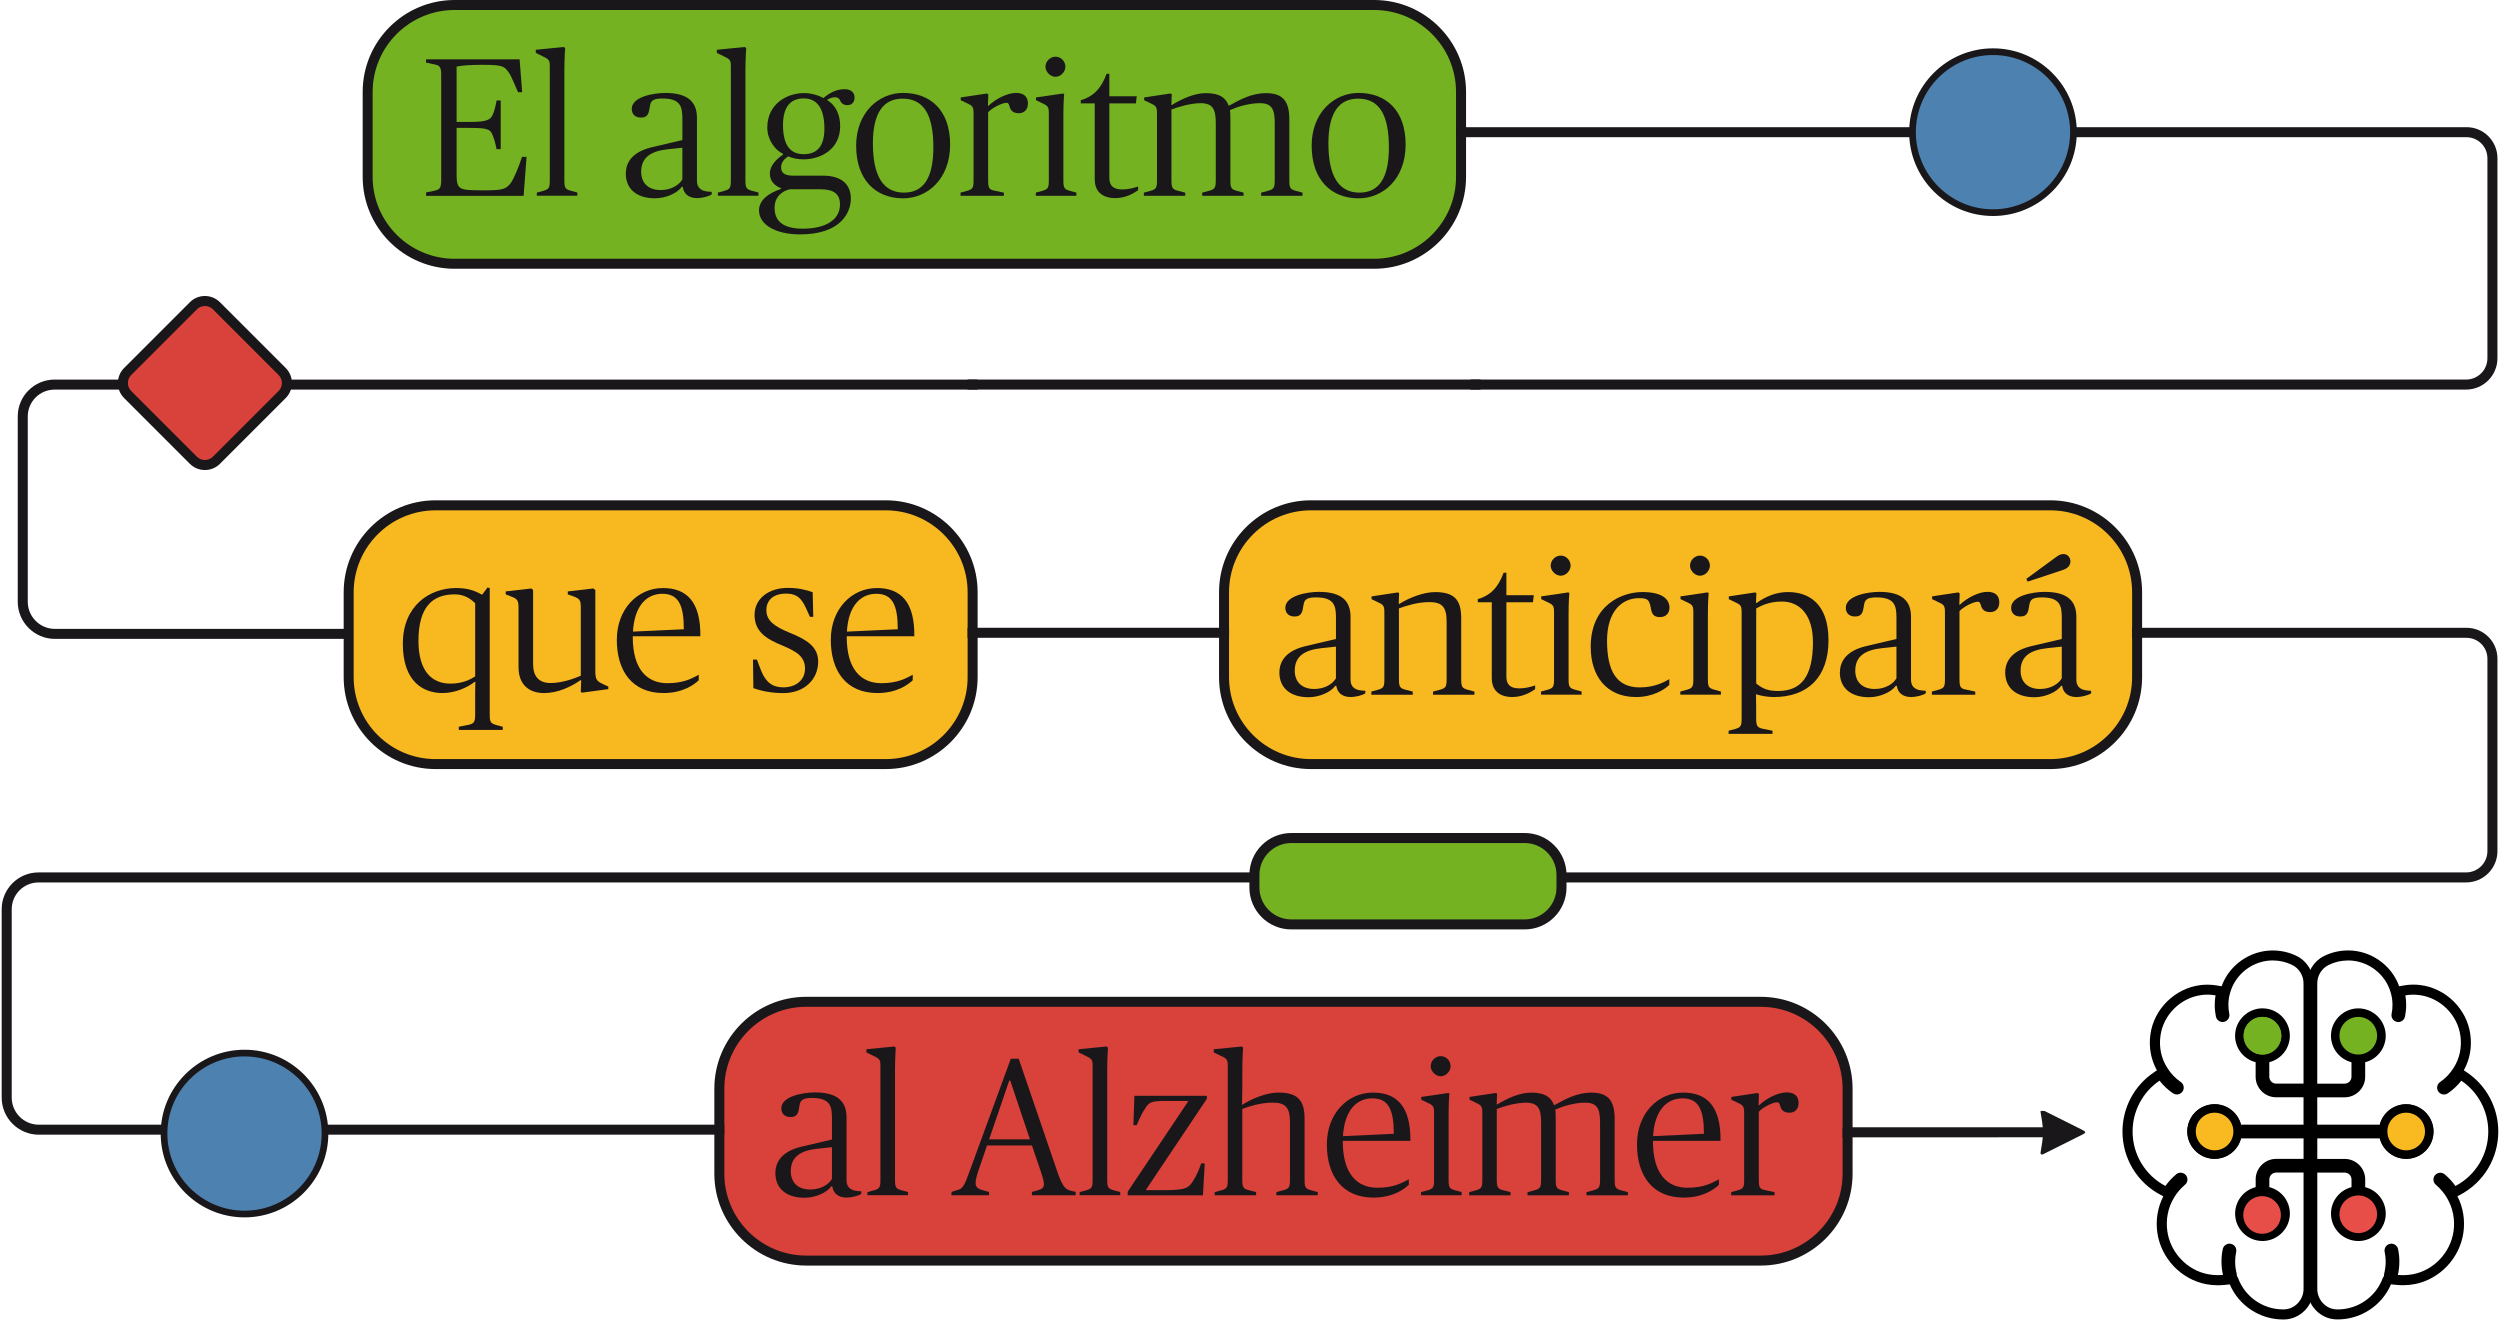<svg width="830" height="439" viewBox="0 0 830 439" fill="none" xmlns="http://www.w3.org/2000/svg">
<path d="M442.12 253.67H673.78C703.12 253.67 709.52 237.67 709.52 217.93V203.5C709.52 183.76 699.91 167.76 673.78 167.76H442.12C422.38 167.76 406.38 176.86 406.38 203.5V217.93C406.38 245.33 422.38 253.67 442.12 253.67Z" fill="#F8B920"/>
<path d="M680.67 255.33H435.23C418.4 255.33 404.72 241.64 404.72 224.82V196.61C404.72 179.79 418.41 166.1 435.23 166.1H680.67C697.5 166.1 711.18 179.79 711.18 196.61V224.82C711.18 241.65 697.49 255.33 680.67 255.33ZM435.23 169.43C420.24 169.43 408.04 181.63 408.04 196.62V224.83C408.04 239.82 420.24 252.02 435.23 252.02H680.67C695.66 252.02 707.86 239.82 707.86 224.83V196.62C707.86 181.63 695.66 169.43 680.67 169.43H435.23Z" fill="#1A171B"/>
<path d="M274.56 418.5H577.66C608.05 418.5 613.4 402.5 613.4 382.76V368.33C613.4 348.59 604.91 332.59 577.66 332.59H274.56C245.59 332.59 238.82 348.59 238.82 368.33V382.76C238.82 409.58 254.82 418.5 274.56 418.5Z" fill="#D8423A"/>
<path d="M584.55 420.17H267.67C250.84 420.17 237.16 406.48 237.16 389.66V361.45C237.16 344.62 250.85 330.94 267.67 330.94H584.55C601.38 330.94 615.06 344.63 615.06 361.45V389.66C615.06 406.49 601.37 420.17 584.55 420.17ZM267.67 334.26C252.68 334.26 240.48 346.46 240.48 361.45V389.66C240.48 404.65 252.68 416.85 267.67 416.85H584.55C599.54 416.85 611.74 404.65 611.74 389.66V361.45C611.74 346.46 599.54 334.26 584.55 334.26H267.67Z" fill="#1A171B"/>
<path d="M257.43 389.43C257.43 383.74 262.47 381.52 266.2 380.67L276.21 378.32V371.32C276.21 367.33 275.69 364.52 269.6 364.52C266.46 364.52 265.68 365.24 265.41 367.2C265.08 368.9 265.08 370.86 262.47 370.86C260.12 370.86 259.4 369.29 259.4 367.98C259.4 363.93 266.66 362.68 270.52 362.68C278.11 362.68 281.05 365.69 281.05 370.99V391.79C281.05 393.36 281.64 394.21 282.42 394.73C283.27 395.32 284.45 395.45 285.95 395.51V396.36C285.03 397.01 282.74 397.6 281.11 397.6C278.03 397.6 276.6 395.9 276.33 393.87H276C274.43 396.03 270.64 397.66 267.1 397.66C261.15 397.66 257.42 394.65 257.42 389.42L257.43 389.43ZM276.21 391.39V380.86L271.37 381.38C265.88 381.97 262.54 384 262.54 388.84C262.54 392.5 264.83 394.92 269.01 394.92C272.54 394.92 275.16 393.22 276.21 391.39Z" fill="#1A171B"/>
<path d="M287.98 395.78L290.14 395.19C292.04 394.67 292.3 394.14 292.3 391.72V353.85C292.3 351.63 291.91 351.5 289.81 350.45L287.65 349.4V348.35L296.94 347.43L297.4 347.82C297.4 347.82 297.14 351.22 297.14 355.6V391.7C297.14 394.25 297.47 394.64 299.3 395.17L301.46 395.76V396.81H287.99V395.76L287.98 395.78Z" fill="#1A171B"/>
<path d="M315.91 395.71L317.94 395.06C319.51 394.6 320.03 394.14 321.99 388.65L335.59 351.5H338.21L351.23 389.57C352.87 394.08 353.72 394.87 355.55 395.33L357.12 395.72V396.83H342.6V395.72L344.04 395.33C346.98 394.55 347.18 393.82 345.61 389.12L342.6 380.29H327.69L324.68 389.12C323.18 393.76 323.9 394.48 326.45 395.2L328.35 395.72V396.83H315.86L315.93 395.72L315.91 395.71ZM328.4 378.25H341.94L335.4 358.76H335.07L328.4 378.25Z" fill="#1A171B"/>
<path d="M358.43 395.78L360.59 395.19C362.49 394.67 362.75 394.14 362.75 391.72V353.85C362.75 351.63 362.36 351.5 360.26 350.45L358.1 349.4V348.35L367.39 347.43L367.85 347.82C367.85 347.82 367.59 351.22 367.59 355.6V391.7C367.59 394.25 367.92 394.64 369.75 395.17L371.91 395.76V396.81H358.44V395.76L358.43 395.78Z" fill="#1A171B"/>
<path d="M374.39 395.65L394.4 365.76V365.5H387.47C381.97 365.5 381.45 365.89 379.95 368.38C379.23 369.49 378.51 370.86 377.4 373.55H376.29L376.62 363.8H400.69V364.78L380.54 394.87V395.13H386.43C393.76 395.13 394.67 394.48 396.31 391.73C397.42 389.9 398.14 388.2 398.79 386.24H399.97L399.38 396.84H374.4V395.66L374.39 395.65Z" fill="#1A171B"/>
<path d="M403.3 395.78L405.46 395.19C407.36 394.67 407.62 394.14 407.62 391.72V353.98C407.62 351.63 407.23 351.43 405.13 350.45L402.97 349.4V348.35L412.32 347.43L412.71 347.82C412.71 347.82 412.45 351.22 412.45 355.6V361.23C412.45 363.91 412.32 366.72 412.32 366.72H412.52C415.73 364.69 420.56 362.73 424.42 362.73C431.09 362.73 433.12 365.54 433.12 371.43V391.71C433.12 394.13 433.38 394.65 435.28 395.18L437.5 395.77V396.82H423.76V395.77L425.98 395.18C427.88 394.66 428.27 394.26 428.27 391.71V372.55C428.27 367.71 426.76 366.07 422.58 366.07C418.4 366.07 414.6 367.38 412.44 368.16V391.71C412.44 394.26 412.83 394.72 414.73 395.18L417.02 395.77V396.82H403.28V395.77L403.3 395.78Z" fill="#1A171B"/>
<path d="M440.52 379.88C440.52 369.74 447.39 362.74 455.82 362.74C463.67 362.74 468.38 367.25 468.25 378.76H445.81V378.96C445.81 389.62 450.45 394.33 457.32 394.33C462.75 394.33 465.5 392.7 467.72 391.52V393.35C466.21 394.79 462.49 397.6 456.01 397.6C445.54 397.6 440.51 390.21 440.51 379.88H440.52ZM445.88 377.2L462.75 376.42C462.75 368.31 460.92 364.65 455.62 364.65C450.32 364.65 446.33 368.77 445.87 377.21L445.88 377.2Z" fill="#1A171B"/>
<path d="M471.79 395.78L473.95 395.19C475.85 394.67 476.11 394.14 476.11 391.72V369.48C476.11 367.12 475.72 366.93 473.62 365.95L471.85 365.1V364.18L480.81 362.87L481.2 363.07C481.2 363.07 480.94 365.62 480.94 370V391.71C480.94 394.26 481.27 394.65 483.1 395.18L485.26 395.77V396.82H471.79V395.77V395.78ZM474.99 353.98C474.99 352.21 476.49 350.64 478.33 350.64C480.17 350.64 481.6 352.21 481.6 353.98C481.6 355.61 480.09 357.32 478.33 357.32C476.57 357.32 474.99 355.62 474.99 353.98Z" fill="#1A171B"/>
<path d="M487.81 395.78L489.97 395.19C491.87 394.67 492.13 394.14 492.13 391.72V369.48C492.13 367.12 491.74 366.93 489.64 365.95L487.87 365.1V364.18L496.57 362.87L497.03 363.07L496.9 366.67H497.1C500.24 364.71 504.56 362.75 508.28 362.75C513.12 362.75 514.89 364.32 515.93 366.87H516.13C519.66 364.91 523.59 362.75 528.29 362.75C534.11 362.75 536.07 365.63 536.07 371.52V391.73C536.07 394.15 536.33 394.67 538.23 395.2L540.45 395.79V396.84H526.71V395.79L528.93 395.2C530.76 394.68 531.22 394.35 531.22 391.73V372.63C531.22 368.05 530.24 366.09 526.25 366.09C522.52 366.09 518.53 367.4 516.37 368.38C516.44 369.1 516.5 369.75 516.5 371.39V391.73C516.5 394.15 516.76 394.67 518.66 395.2L520.88 395.79V396.84H507.14V395.79L509.36 395.2C511.19 394.68 511.65 394.35 511.65 391.73V372.63C511.65 368.05 510.6 366.09 506.61 366.09C503.27 366.09 499.15 367.33 496.93 368.18V391.73C496.93 394.28 497.32 394.74 499.22 395.2L501.51 395.79V396.84H487.77V395.79L487.81 395.78Z" fill="#1A171B"/>
<path d="M543.48 379.88C543.48 369.74 550.35 362.74 558.79 362.74C566.64 362.74 571.35 367.25 571.22 378.76H548.78V378.96C548.78 389.62 553.42 394.33 560.29 394.33C565.72 394.33 568.47 392.7 570.69 391.52V393.35C569.18 394.79 565.46 397.6 558.98 397.6C548.51 397.6 543.48 390.21 543.48 379.88ZM548.84 377.2L565.71 376.42C565.71 368.31 563.88 364.65 558.58 364.65C553.28 364.65 549.29 368.77 548.83 377.21L548.84 377.2Z" fill="#1A171B"/>
<path d="M574.74 395.78L576.9 395.19C578.8 394.67 579.06 394.14 579.06 391.72V369.48C579.06 367.12 578.67 366.93 576.58 365.95L574.81 365.1V364.18L583.51 362.87L583.97 363.2L583.84 366.93H584.04C586.46 364.64 590.25 362.68 593.2 362.68C595.75 362.68 597.13 363.92 597.13 366.15C597.13 368.38 595.76 369.42 594.12 369.42C592.03 369.42 591.31 368.31 591.05 367.2C590.72 366.22 590.59 365.96 590 365.96C588.63 365.96 585.22 367.6 583.92 369.1V391.73C583.92 393.82 584.12 394.74 585.75 395.07L589.15 395.79V396.84H574.76V395.79L574.74 395.78Z" fill="#1A171B"/>
<path d="M151.5 253.67H287.17C316.58 253.67 322.91 237.67 322.91 217.93V203.5C322.91 177.61 306.91 167.76 287.17 167.76H151.5C131.76 167.76 115.76 178.14 115.76 203.5V217.93C115.76 245.94 131.76 253.67 151.5 253.67Z" fill="#F8B920"/>
<path d="M294.06 255.33H144.61C127.78 255.33 114.1 241.64 114.1 224.82V196.61C114.1 179.79 127.79 166.1 144.61 166.1H294.06C310.89 166.1 324.57 179.79 324.57 196.61V224.82C324.57 241.65 310.88 255.33 294.06 255.33ZM144.61 169.43C129.62 169.43 117.42 181.63 117.42 196.62V224.83C117.42 239.82 129.62 252.02 144.61 252.02H294.06C309.05 252.02 321.25 239.82 321.25 224.83V196.62C321.25 181.63 309.05 169.43 294.06 169.43H144.61Z" fill="#1A171B"/>
<path d="M157.8 87.57H449.32C469.06 87.57 485.06 81.42 485.06 51.83V37.4C485.06 17.66 475.85 1.66 449.32 1.66H157.8C138.06 1.66 122.06 9.99 122.06 37.4V51.83C122.06 79.99 138.06 87.57 157.8 87.57Z" fill="#74B221"/>
<path d="M456.22 89.23H150.92C134.09 89.23 120.41 75.54 120.41 58.72V30.51C120.41 13.69 134.1 0 150.92 0H456.22C473.05 0 486.73 13.69 486.73 30.51V58.72C486.73 75.54 473.04 89.23 456.22 89.23ZM150.91 3.32C135.92 3.32 123.72 15.52 123.72 30.51V58.72C123.72 73.71 135.92 85.91 150.91 85.91H456.21C471.2 85.91 483.4 73.71 483.4 58.72V30.51C483.4 15.52 471.2 3.32 456.21 3.32H150.91Z" fill="#1A171B"/>
<path d="M141.44 63.89L143.99 63.37C145.89 62.98 146.48 62.65 146.48 59.71V24.98C146.48 22.04 145.96 21.71 143.99 21.32L141.44 20.8V19.69H172.51L173.36 30.61H171.99C170.68 27.6 169.77 25.44 169.18 24.46C167.41 21.84 166.89 21.52 159.76 21.52C156.55 21.52 153.22 21.72 151.59 22.11V40.49H155.19C160.29 40.49 162.58 40.23 163.5 38.27C164.15 36.9 164.48 35.46 164.87 33.36H166.24V49.52H164.87C164.41 47.3 164.15 46.38 163.5 44.75C162.72 42.66 161.21 42.46 155.19 42.46H151.59V56.85C151.59 63.06 151.79 63.19 160.75 63.19C166.96 63.19 168.01 62.86 169.71 60.57C170.56 59.33 172.26 55.4 173.31 52.07H174.82L173.84 65.02H141.46V63.91L141.44 63.89Z" fill="#1A171B"/>
<path d="M178.21 63.95L180.37 63.36C182.27 62.84 182.53 62.31 182.53 59.89V22.02C182.53 19.8 182.14 19.67 180.04 18.62L177.88 17.57V16.52L187.17 15.6L187.63 15.99C187.63 15.99 187.37 19.39 187.37 23.77V59.87C187.37 62.42 187.7 62.81 189.53 63.34L191.69 63.93V64.98H178.22V63.93L178.21 63.95Z" fill="#1A171B"/>
<path d="M207.77 57.61C207.77 51.92 212.81 49.7 216.54 48.85L226.55 46.5V39.5C226.55 35.51 226.03 32.7 219.94 32.7C216.8 32.7 216.02 33.42 215.75 35.38C215.42 37.08 215.42 39.04 212.81 39.04C210.46 39.04 209.74 37.47 209.74 36.16C209.74 32.11 217 30.86 220.86 30.86C228.45 30.86 231.39 33.87 231.39 39.17V59.97C231.39 61.54 231.98 62.39 232.76 62.91C233.61 63.5 234.79 63.63 236.29 63.69V64.54C235.37 65.19 233.09 65.78 231.45 65.78C228.38 65.78 226.94 64.08 226.67 62.05H226.34C224.77 64.21 220.98 65.84 217.44 65.84C211.49 65.84 207.76 62.83 207.76 57.6L207.77 57.61ZM226.54 59.57V49.04L221.7 49.56C216.21 50.15 212.87 52.18 212.87 57.02C212.87 60.68 215.16 63.1 219.34 63.1C222.87 63.1 225.49 61.4 226.53 59.57H226.54Z" fill="#1A171B"/>
<path d="M238.32 63.95L240.48 63.36C242.38 62.84 242.64 62.31 242.64 59.89V22.02C242.64 19.8 242.25 19.67 240.15 18.62L237.99 17.57V16.52L247.28 15.6L247.74 15.99C247.74 15.99 247.48 19.39 247.48 23.77V59.87C247.48 62.42 247.81 62.81 249.64 63.34L251.8 63.93V64.98H238.33V63.93L238.32 63.95Z" fill="#1A171B"/>
<path d="M251.99 69.9C251.99 66.43 255 64.21 259.32 62.71V62.51C257.36 61.73 255.59 60.29 255.59 57.6C255.59 54.91 257.88 52.76 259.97 51.32V51.06C257.35 49.88 254.74 46.42 254.74 42.36C254.74 34.51 261.28 30.91 266.84 30.91C269.2 30.91 271.42 31.5 273.38 32.55C275.15 31.05 277.43 29.61 280.44 29.61C282.53 29.61 283.71 30.72 283.71 32.36C283.71 34 282.79 34.91 281.29 34.91C280.11 34.91 279.33 34.32 278.94 33.41C278.29 31.77 276.26 32.17 274.69 33.08V33.28C277.44 34.92 278.94 38.06 278.94 41.85C278.94 49.63 272.4 52.9 266.84 52.9C264.81 52.9 263.24 52.57 261.67 51.92C260.62 52.57 259.32 53.82 259.32 55.52C259.32 57.48 260.56 58.33 263.51 58.33H273.39C279.34 58.33 282.48 61.21 282.48 65.92C282.48 70.63 279.08 77.82 265.6 77.82C257.36 77.82 252 74.48 252 69.91L251.99 69.9ZM278.87 67.81C278.87 64.54 276.97 62.84 272.4 62.84H262.26C259.97 63.3 257.16 65.13 257.16 68.99C257.16 73.76 260.43 75.92 266.58 75.92C272.73 75.92 278.88 73.83 278.88 67.81H278.87ZM273.7 42.69C273.7 35.89 271.22 32.68 266.83 32.68C262.44 32.68 259.96 35.49 259.96 41.51C259.96 48.31 262.44 51.19 266.83 51.19C271.22 51.19 273.7 48.64 273.7 42.69Z" fill="#1A171B"/>
<path d="M284.24 48.38C284.24 37.39 291.7 30.85 299.81 30.85C308.84 30.85 315.44 36.54 315.44 47.99C315.44 59.44 307.92 65.85 299.81 65.85C290.85 65.85 284.24 59.83 284.24 48.39V48.38ZM309.88 48.97C309.88 37.98 306.61 32.75 299.68 32.75C293.2 32.75 289.8 37.59 289.8 47.6C289.8 58.52 293.27 63.95 300.13 63.95C306.99 63.95 309.87 58.46 309.87 48.97H309.88Z" fill="#1A171B"/>
<path d="M318.9 63.95L321.06 63.36C322.96 62.84 323.22 62.31 323.22 59.89V37.65C323.22 35.3 322.83 35.1 320.73 34.12L318.96 33.27V32.35L327.66 31.04L328.12 31.37L327.99 35.1H328.19C330.61 32.81 334.4 30.85 337.35 30.85C339.9 30.85 341.27 32.09 341.27 34.32C341.27 36.55 339.9 37.59 338.26 37.59C336.17 37.59 335.45 36.48 335.19 35.37C334.86 34.39 334.73 34.13 334.14 34.13C332.77 34.13 329.36 35.77 328.06 37.27V59.9C328.06 61.99 328.26 62.91 329.89 63.24L333.29 63.96V65.01H318.9V63.96V63.95Z" fill="#1A171B"/>
<path d="M343.89 63.95L346.05 63.36C347.95 62.84 348.21 62.31 348.21 59.89V37.65C348.21 35.3 347.82 35.1 345.72 34.12L343.95 33.27V32.35L352.91 31.04L353.3 31.24C353.3 31.24 353.04 33.79 353.04 38.17V59.89C353.04 62.44 353.37 62.83 355.2 63.36L357.36 63.95V65H343.89V63.95ZM347.1 22.16C347.1 20.39 348.6 18.82 350.44 18.82C352.28 18.82 353.71 20.39 353.71 22.16C353.71 23.79 352.2 25.5 350.44 25.5C348.68 25.5 347.1 23.8 347.1 22.16Z" fill="#1A171B"/>
<path d="M363.45 59.57V34.32H358.81V33.27C362.93 32.09 365.61 29.41 367.38 24.51H368.3V31.97H377.39L377.13 34.32H368.3V58.98C368.3 61.66 369.61 62.9 372.62 62.9C374.65 62.9 376.48 62.38 377.85 61.92V63.16C376.8 63.88 374.06 65.78 370.2 65.78C366.86 65.78 363.46 64.28 363.46 59.57H363.45Z" fill="#1A171B"/>
<path d="M379.8 63.95L381.96 63.36C383.86 62.84 384.12 62.31 384.12 59.89V37.65C384.12 35.3 383.73 35.1 381.63 34.12L379.86 33.27V32.35L388.56 31.04L389.02 31.24L388.89 34.84H389.09C392.23 32.88 396.55 30.92 400.27 30.92C405.11 30.92 406.88 32.49 407.92 35.04H408.12C411.65 33.08 415.58 30.92 420.28 30.92C426.1 30.92 428.06 33.8 428.06 39.69V59.9C428.06 62.32 428.32 62.84 430.22 63.37L432.44 63.96V65.01H418.7V63.96L420.92 63.37C422.75 62.85 423.21 62.52 423.21 59.9V40.8C423.21 36.22 422.23 34.26 418.24 34.26C414.51 34.26 410.52 35.57 408.36 36.55C408.43 37.27 408.49 37.92 408.49 39.56V59.9C408.49 62.32 408.75 62.84 410.65 63.37L412.87 63.96V65.01H399.13V63.96L401.35 63.37C403.18 62.85 403.64 62.52 403.64 59.9V40.8C403.64 36.22 402.59 34.26 398.6 34.26C395.26 34.26 391.14 35.5 388.92 36.35V59.9C388.92 62.45 389.31 62.91 391.21 63.37L393.5 63.96V65.01H379.76V63.96L379.8 63.95Z" fill="#1A171B"/>
<path d="M435.47 48.38C435.47 37.39 442.93 30.85 451.04 30.85C460.07 30.85 466.67 36.54 466.67 47.99C466.67 59.44 459.15 65.85 451.04 65.85C442.08 65.85 435.47 59.83 435.47 48.39V48.38ZM461.11 48.97C461.11 37.98 457.84 32.75 450.91 32.75C444.44 32.75 441.03 37.59 441.03 47.6C441.03 58.52 444.5 63.95 451.36 63.95C458.22 63.95 461.11 58.46 461.11 48.97Z" fill="#1A171B"/>
<path d="M152.33 241.28L155.27 240.69C157.36 240.3 157.75 239.77 157.75 237.22V230.55C157.75 228.33 157.82 226.36 157.82 226.36H157.62C155 228.39 151.01 230.09 146.89 230.09C140.55 230.09 133.74 226.36 133.74 213.74C133.74 201.12 142.57 195.23 151.46 195.23C155.39 195.23 157.74 196.15 159.9 197.39H160.1L161.87 195.04L162.59 195.24V237.23C162.59 239.65 162.85 240.17 164.75 240.7L166.91 241.29V242.34H152.32V241.29L152.33 241.28ZM157.76 224.54V200.27C156.19 198.77 154.16 197.33 150.96 197.33C143.5 197.33 138.93 201.58 138.93 212.77C138.93 222.52 143.12 226.96 149.53 226.96C153.58 226.96 156.2 225.59 157.77 224.54H157.76Z" fill="#1A171B"/>
<path d="M172.15 221.59V201.71C172.15 199.36 171.76 198.83 169.73 198.05L167.9 197.33V196.35L176.4 195.37L176.99 195.89V220.48C176.99 224.47 178.82 226.76 182.81 226.76C186.41 226.76 190.27 225.45 192.82 224.34V201.64C192.82 199.29 192.49 198.76 190.33 197.98L188.5 197.33V196.35L197 195.37L197.65 195.89V222.9C197.65 225.58 198.17 226.17 200.14 227.09L201.97 227.94V228.79L193.21 229.97L192.82 229.71L192.95 225.85H192.69C189.48 228.07 185.1 230.1 180.66 230.1C175.43 230.1 172.16 227.09 172.16 221.6L172.15 221.59Z" fill="#1A171B"/>
<path d="M204.79 212.37C204.79 202.23 211.66 195.23 220.09 195.23C227.94 195.23 232.65 199.74 232.52 211.25H210.08V211.45C210.08 222.11 214.72 226.82 221.59 226.82C227.02 226.82 229.77 225.19 231.99 224.01V225.84C230.48 227.28 226.76 230.09 220.28 230.09C209.81 230.09 204.78 222.7 204.78 212.37H204.79ZM210.16 209.69L227.03 208.91C227.03 200.8 225.2 197.14 219.9 197.14C214.6 197.14 210.61 201.26 210.15 209.7L210.16 209.69Z" fill="#1A171B"/>
<path d="M250.12 228.46L249.99 218.98H251.3C252.02 220.88 252.61 222.64 253.39 224.15C254.7 226.57 256.53 228.2 260.06 228.2C264.18 228.2 267.26 225.85 267.26 221.99C267.26 218.13 264.77 216.43 259.8 214.34C254.37 212.12 250.51 209.7 250.51 204.14C250.51 198.58 255.42 195.18 261.5 195.18C264.97 195.18 267.45 195.77 269.81 196.62L270.01 204.8H268.9C267.92 202.71 267.27 200.88 266.28 199.57C265.17 198 263.66 197.08 261.05 197.08C256.54 197.08 254.44 199.43 254.44 202.57C254.44 206.04 256.99 207.93 262.22 210.09C267.58 212.25 271.64 214.6 271.64 219.64C271.64 225.53 267.06 230.11 260.06 230.11C256.07 230.11 252.73 229.39 250.12 228.47V228.46Z" fill="#1A171B"/>
<path d="M275.83 212.37C275.83 202.23 282.7 195.23 291.13 195.23C298.98 195.23 303.69 199.74 303.56 211.25H281.12V211.45C281.12 222.11 285.76 226.82 292.63 226.82C298.06 226.82 300.81 225.19 303.03 224.01V225.84C301.52 227.28 297.8 230.09 291.32 230.09C280.85 230.09 275.82 222.7 275.82 212.37H275.83ZM281.19 209.69L298.06 208.91C298.06 200.8 296.23 197.14 290.93 197.14C285.63 197.14 281.64 201.26 281.18 209.7L281.19 209.69Z" fill="#1A171B"/>
<path d="M424.76 223.25C424.76 217.56 429.8 215.34 433.53 214.49L443.54 212.14V205.14C443.54 201.15 443.02 198.34 436.93 198.34C433.79 198.34 433.01 199.06 432.74 201.02C432.41 202.72 432.41 204.68 429.8 204.68C427.45 204.68 426.73 203.11 426.73 201.8C426.73 197.75 433.99 196.5 437.85 196.5C445.44 196.5 448.38 199.51 448.38 204.81V225.61C448.38 227.18 448.97 228.03 449.75 228.55C450.6 229.14 451.78 229.27 453.28 229.33V230.18C452.36 230.83 450.08 231.42 448.44 231.42C445.37 231.42 443.93 229.72 443.66 227.69H443.33C441.76 229.85 437.97 231.48 434.43 231.48C428.48 231.48 424.75 228.47 424.75 223.24L424.76 223.25ZM443.53 225.21V214.68L438.69 215.2C433.2 215.79 429.86 217.82 429.86 222.66C429.86 226.32 432.15 228.74 436.33 228.74C439.86 228.74 442.48 227.04 443.52 225.21H443.53Z" fill="#1A171B"/>
<path d="M485.13 225.54C485.13 227.96 485.39 228.48 487.29 229.01L489.51 229.6V230.65H475.77V229.6L477.99 229.01C479.89 228.49 480.28 228.09 480.28 225.54V206.38C480.28 201.54 478.77 199.9 474.59 199.9C470.41 199.9 466.61 201.21 464.45 201.99V225.54C464.45 228.09 464.84 228.55 466.74 229.01L469.03 229.6V230.65H455.29V229.6L457.45 229.01C459.35 228.49 459.61 227.96 459.61 225.54V203.3C459.61 200.94 459.22 200.75 457.12 199.77L455.35 198.92V198L464.05 196.69L464.51 196.89L464.38 200.49H464.58C467.72 198.53 472.56 196.57 476.42 196.57C483.09 196.57 485.12 199.38 485.12 205.27V225.55L485.13 225.54Z" fill="#1A171B"/>
<path d="M495.27 225.21V199.96H490.63V198.91C494.75 197.73 497.43 195.05 499.2 190.15H500.12V197.61H509.21L508.95 199.96H500.12V224.62C500.12 227.3 501.43 228.54 504.44 228.54C506.47 228.54 508.3 228.02 509.67 227.56V228.8C508.62 229.52 505.88 231.42 502.02 231.42C498.68 231.42 495.28 229.92 495.28 225.21H495.27Z" fill="#1A171B"/>
<path d="M511.62 229.59L513.78 229C515.68 228.48 515.94 227.95 515.94 225.53V203.29C515.94 200.93 515.55 200.74 513.45 199.76L511.68 198.91V197.99L520.64 196.68L521.03 196.88C521.03 196.88 520.77 199.43 520.77 203.81V225.52C520.77 228.07 521.1 228.46 522.93 228.99L525.09 229.58V230.63H511.62V229.58V229.59ZM514.83 187.8C514.83 186.03 516.33 184.46 518.17 184.46C520.01 184.46 521.44 186.03 521.44 187.8C521.44 189.43 519.94 191.14 518.17 191.14C516.4 191.14 514.83 189.44 514.83 187.8Z" fill="#1A171B"/>
<path d="M528.11 214.81C528.11 200.62 538.71 196.56 545.25 196.56C551.79 196.56 554.27 198.85 554.27 201.79C554.27 203.56 553.09 204.87 551.13 204.87C549.04 204.87 548.45 203.89 548.12 202.12C547.6 199.05 547.01 198.59 544.13 198.59C538.57 198.59 533.54 202.84 533.54 212.72C533.54 222.6 536.55 228.22 544.4 228.22C548.91 228.22 552.12 226.72 554.21 225.47V227.37C552.7 228.87 548.85 231.42 543.16 231.42C533.28 231.42 528.12 224.36 528.12 214.81H528.11Z" fill="#1A171B"/>
<path d="M557.87 229.59L560.03 229C561.93 228.48 562.19 227.95 562.19 225.53V203.29C562.19 200.93 561.8 200.74 559.7 199.76L557.93 198.91V197.99L566.89 196.68L567.28 196.88C567.28 196.88 567.02 199.43 567.02 203.81V225.52C567.02 228.07 567.35 228.46 569.18 228.99L571.34 229.58V230.63H557.87V229.58V229.59ZM561.08 187.8C561.08 186.03 562.59 184.46 564.42 184.46C566.25 184.46 567.69 186.03 567.69 187.8C567.69 189.43 566.18 191.14 564.42 191.14C562.66 191.14 561.08 189.44 561.08 187.8Z" fill="#1A171B"/>
<path d="M573.9 242.61L576.06 242.02C577.96 241.5 578.22 240.97 578.22 238.55V203.3C578.22 200.94 577.83 200.75 575.73 199.77L573.96 198.92V198L582.66 196.69L583.12 196.89L582.99 200.16H583.25C585.93 198.2 589.53 196.56 593.59 196.56C600.39 196.56 607.06 200.22 607.06 212.58C607.06 224.94 600.06 231.42 588.88 231.42C587.05 231.42 584.89 231.09 582.99 230.5C582.99 230.5 583.05 232.59 583.05 234.75V238.54C583.05 241.09 583.44 241.61 585.54 242.01L588.48 242.6V243.65H573.9V242.6V242.61ZM601.89 213.05C601.89 204.68 597.9 199.71 591.56 199.71C587.37 199.71 584.76 201.08 583.06 202V226.92C585.09 228.56 586.85 229.41 590.26 229.41C597.98 229.41 601.9 224.7 601.9 213.06L601.89 213.05Z" fill="#1A171B"/>
<path d="M610.85 223.25C610.85 217.56 615.89 215.34 619.61 214.49L629.62 212.14V205.14C629.62 201.15 629.1 198.34 623.02 198.34C619.88 198.34 619.09 199.06 618.83 201.02C618.5 202.72 618.5 204.68 615.89 204.68C613.53 204.68 612.81 203.11 612.81 201.8C612.81 197.75 620.07 196.5 623.93 196.5C631.52 196.5 634.46 199.51 634.46 204.81V225.61C634.46 227.18 635.05 228.03 635.83 228.55C636.68 229.14 637.86 229.27 639.36 229.33V230.18C638.44 230.83 636.16 231.42 634.52 231.42C631.44 231.42 630.01 229.72 629.74 227.69H629.41C627.84 229.85 624.05 231.48 620.51 231.48C614.56 231.48 610.83 228.47 610.83 223.24L610.85 223.25ZM629.62 225.21V214.68L624.78 215.2C619.28 215.79 615.95 217.82 615.95 222.66C615.95 226.32 618.24 228.74 622.42 228.74C625.95 228.74 628.57 227.04 629.61 225.21H629.62Z" fill="#1A171B"/>
<path d="M641.4 229.59L643.56 229C645.46 228.48 645.72 227.95 645.72 225.53V203.29C645.72 200.93 645.33 200.74 643.23 199.76L641.46 198.91V197.99L650.16 196.68L650.62 197.01L650.49 200.74H650.69C653.11 198.45 656.9 196.49 659.85 196.49C662.4 196.49 663.77 197.73 663.77 199.96C663.77 202.19 662.4 203.23 660.76 203.23C658.67 203.23 657.95 202.12 657.68 201.01C657.35 200.03 657.22 199.77 656.63 199.77C655.26 199.77 651.86 201.41 650.55 202.91V225.54C650.55 227.63 650.75 228.55 652.38 228.88L655.78 229.6V230.65H641.39V229.6L641.4 229.59Z" fill="#1A171B"/>
<path d="M665.73 223.25C665.73 217.56 670.77 215.34 674.5 214.49L684.51 212.14V205.14C684.51 201.15 683.99 198.34 677.9 198.34C674.76 198.34 673.98 199.06 673.71 201.02C673.38 202.72 673.38 204.68 670.77 204.68C668.42 204.68 667.7 203.11 667.7 201.8C667.7 197.75 674.96 196.5 678.82 196.5C686.41 196.5 689.35 199.51 689.35 204.81V225.61C689.35 227.18 689.94 228.03 690.72 228.55C691.57 229.14 692.75 229.27 694.25 229.33V230.18C693.33 230.83 691.04 231.42 689.41 231.42C686.33 231.42 684.9 229.72 684.64 227.69H684.31C682.74 229.85 678.95 231.48 675.41 231.48C669.46 231.48 665.73 228.47 665.73 223.24V223.25ZM684.51 225.21V214.68L679.67 215.2C674.18 215.79 670.84 217.82 670.84 222.66C670.84 226.32 673.13 228.74 677.31 228.74C680.84 228.74 683.46 227.04 684.5 225.21H684.51ZM673.19 193.1L672.73 192.18L682.93 184.72C683.78 184.13 684.5 183.94 685.09 183.94C686.4 183.94 687.38 185.05 687.38 186.36C687.38 187.34 686.92 188.45 685.22 189.11L673.19 193.1Z" fill="#1A171B"/>
<path d="M754.55 318.87C756.82 318.87 759 319.37 761.02 320.37C763.29 321.48 764.77 323.89 764.77 326.46V359.76H755.68C754.43 359.76 753.41 358.74 753.41 357.49V352.65C757.34 351.65 760.23 348.08 760.23 343.86C760.23 338.84 756.16 334.77 751.14 334.77C751.06 334.77 750.98 334.77 750.9 334.77C746.38 334.88 742.51 338.48 742.09 342.99C741.66 347.59 744.67 351.58 748.87 352.65V357.49C748.87 361.24 751.94 364.3 755.68 364.3H764.77V373.39H744.03C743.03 369.46 739.46 366.58 735.24 366.58C730.14 366.58 726.03 370.77 726.16 375.9C726.27 380.42 729.87 384.29 734.38 384.71C734.67 384.74 734.96 384.75 735.25 384.75C739.47 384.75 743.04 381.86 744.04 377.94H764.78V384.75H755.69C751.94 384.75 748.88 387.82 748.88 391.56V394.13C744.95 395.13 742.06 398.7 742.06 402.92C742.06 407.94 746.13 412.01 751.15 412.01C751.23 412.01 751.31 412.01 751.39 412.01C755.91 411.9 759.78 408.3 760.2 403.79C760.63 399.19 757.62 395.2 753.42 394.13V391.56C753.42 390.31 754.44 389.29 755.69 389.29H764.78V427.91C764.78 431.59 761.87 434.63 758.31 434.72H757.97C751.31 434.72 745.32 430.54 743.05 424.32C742.96 424.05 742.8 423.8 742.62 423.59C742.64 423.34 742.64 423.07 742.57 422.82C742.23 421.48 742.07 420.14 742.07 418.82C742.07 417.75 742.18 416.68 742.41 415.64C742.66 414.41 741.89 413.21 740.66 412.94C740.5 412.91 740.35 412.89 740.2 412.89C739.15 412.89 738.2 413.61 737.96 414.69C737.66 416.08 737.53 417.46 737.53 418.82C737.53 420.32 737.69 421.8 738.03 423.27C737.47 423.32 736.9 423.35 736.33 423.35C735.24 423.35 734.14 423.25 733.04 423.04C726.09 421.7 720.55 415.84 719.55 408.75C719.01 404.93 719.75 401.03 721.69 397.78C721.71 397.76 721.71 397.73 721.71 397.71C722.71 396.05 723.96 394.55 725.41 393.35C726.39 392.53 726.5 391.1 725.71 390.15C725.25 389.61 724.61 389.33 723.96 389.33C723.45 389.33 722.93 389.5 722.51 389.86C721.15 391 719.94 392.29 718.92 393.74C712.24 390.24 708.02 383.31 708.02 375.66C708.02 368.85 711.4 362.53 716.97 358.78C718.24 360.42 719.76 361.85 721.45 362.98C721.84 363.23 722.29 363.37 722.72 363.37C723.45 363.37 724.15 363.03 724.61 362.37C725.31 361.35 725.04 359.92 724 359.21C722.23 358.01 720.68 356.37 719.52 354.51C717.52 351.35 716.75 347.7 717.27 343.9C718.2 336.9 723.99 331.2 731.01 330.34C731.66 330.26 732.3 330.22 732.95 330.22C733.82 330.22 734.69 330.29 735.56 330.45C735.38 331.47 735.29 332.54 735.29 333.63C735.29 334.97 735.43 336.27 735.68 337.49C735.91 338.58 736.86 339.31 737.91 339.31C738.07 339.31 738.23 339.29 738.36 339.26C739.59 339.01 740.38 337.81 740.13 336.58C739.93 335.65 739.83 334.65 739.83 333.63C739.83 332.15 740.03 330.74 740.47 329.38C742.31 323.18 748.12 318.86 754.6 318.86M754.55 315.55C746.96 315.55 740.12 320.39 737.56 327.45L736.11 327.19C735.07 327 733.99 326.91 732.91 326.91C732.15 326.91 731.36 326.96 730.58 327.05C722.06 328.1 715.06 335.01 713.93 343.48C713.35 347.67 714.1 351.75 716.1 355.35L715.08 356.04C708.56 360.43 704.66 367.77 704.66 375.68C704.66 384.55 709.52 392.61 717.35 396.71L718.22 397.17C716.34 400.83 715.64 405.08 716.24 409.25C717.43 417.7 724.08 424.73 732.4 426.34C733.7 426.59 735.02 426.71 736.32 426.71C736.99 426.71 737.68 426.68 738.35 426.61L740.29 426.42C743.28 433.43 750.26 438.07 757.97 438.07H758.4C763.76 437.93 768.12 433.38 768.12 427.93V326.48C768.12 322.64 765.92 319.07 762.51 317.4C760.05 316.18 757.37 315.56 754.57 315.56L754.55 315.55ZM751.15 349.8L749.7 349.43C746.95 348.73 745.15 346.16 745.42 343.3C745.68 340.46 748.13 338.17 751 338.1H751.15C754.33 338.1 756.91 340.68 756.91 343.86C756.91 346.49 755.14 348.78 752.6 349.43L751.15 349.8ZM735.24 381.42C735.06 381.42 734.87 381.42 734.68 381.39C731.84 381.13 729.55 378.68 729.48 375.81C729.44 374.24 730.02 372.76 731.11 371.64C732.2 370.52 733.67 369.9 735.23 369.9C737.86 369.9 740.15 371.67 740.8 374.21L741.17 375.66L740.8 377.11C740.16 379.65 737.87 381.42 735.23 381.42H735.24ZM751.15 408.68C747.97 408.68 745.39 406.1 745.39 402.92C745.39 400.29 747.16 398 749.7 397.35L751.15 396.98L752.6 397.35C755.34 398.05 757.15 400.62 756.88 403.48C756.62 406.32 754.17 408.61 751.3 408.68H751.15Z" fill="black"/>
<path d="M735.24 371.12C738.14 371.12 740.43 373.87 739.62 376.9C739.21 378.41 737.99 379.64 736.48 380.04C736.06 380.15 735.65 380.21 735.24 380.21C732.34 380.21 730.05 377.45 730.86 374.43C731.27 372.92 732.49 371.69 734 371.29C734.42 371.18 734.83 371.12 735.23 371.12M735.24 367.79C734.54 367.79 733.83 367.88 733.14 368.07C730.47 368.79 728.36 370.89 727.65 373.56C727 375.97 727.49 378.48 728.99 380.44C730.5 382.4 732.77 383.53 735.24 383.53C735.94 383.53 736.65 383.44 737.34 383.25C740.01 382.53 742.12 380.43 742.83 377.76C743.48 375.35 742.99 372.84 741.48 370.88C739.97 368.92 737.7 367.79 735.23 367.79H735.24Z" fill="black"/>
<path d="M751.15 398.6C754.05 398.6 756.34 401.35 755.53 404.38C755.12 405.89 753.9 407.12 752.39 407.52C751.97 407.63 751.56 407.69 751.15 407.69C748.25 407.69 745.96 404.93 746.77 401.91C747.18 400.4 748.4 399.17 749.91 398.77C750.33 398.66 750.74 398.6 751.14 398.6M751.15 395.27C750.45 395.27 749.74 395.36 749.05 395.55C746.38 396.27 744.27 398.37 743.56 401.04C742.91 403.45 743.4 405.96 744.9 407.92C746.41 409.88 748.68 411.01 751.15 411.01C751.85 411.01 752.56 410.92 753.25 410.73C755.92 410.01 758.03 407.91 758.74 405.23C759.39 402.82 758.9 400.31 757.39 398.35C755.88 396.39 753.61 395.26 751.14 395.26L751.15 395.27Z" fill="black"/>
<path d="M779.54 318.87C785.99 318.87 791.81 323.16 793.65 329.32C793.65 329.32 793.657 329.337 793.67 329.37V329.39C794.1 330.75 794.31 332.16 794.31 333.64C794.31 334.66 794.22 335.66 794.01 336.59C793.76 337.82 794.56 339.02 795.78 339.27C795.92 339.29 796.08 339.32 796.23 339.32C797.28 339.32 798.23 338.59 798.46 337.5C798.71 336.27 798.85 334.98 798.85 333.64C798.85 332.55 798.76 331.48 798.58 330.46C799.43 330.3 800.3 330.23 801.17 330.23C801.82 330.23 802.47 330.27 803.12 330.35C810.14 331.21 815.93 336.92 816.86 343.91C817.38 347.7 816.61 351.36 814.61 354.52C813.45 356.38 811.91 358.02 810.13 359.22C809.09 359.92 808.81 361.36 809.52 362.38C809.97 363.04 810.68 363.38 811.41 363.38C811.84 363.38 812.3 363.24 812.68 362.99C814.36 361.85 815.88 360.42 817.16 358.79C822.73 362.54 826.11 368.85 826.11 375.67C826.11 383.33 821.88 390.25 815.21 393.75C814.19 392.3 812.98 391 811.62 389.87C811.2 389.52 810.68 389.34 810.17 389.34C809.52 389.34 808.87 389.62 808.42 390.16C807.63 391.11 807.74 392.55 808.72 393.36C810.17 394.56 811.42 396.06 812.42 397.72C812.42 397.74 812.42 397.77 812.44 397.79C814.37 401.04 815.12 404.95 814.58 408.76C813.58 415.85 808.04 421.71 801.09 423.05C800 423.26 798.9 423.36 797.8 423.36C797.23 423.36 796.65 423.33 796.09 423.28C796.43 421.8 796.59 420.33 796.59 418.83C796.59 417.47 796.45 416.08 796.16 414.7C795.92 413.63 794.97 412.9 793.92 412.9C793.77 412.9 793.61 412.92 793.46 412.95C792.23 413.22 791.46 414.43 791.71 415.65C791.94 416.7 792.05 417.76 792.05 418.83C792.05 420.15 791.89 421.49 791.55 422.83C791.48 423.1 791.46 423.35 791.5 423.63C791.32 423.83 791.16 424.06 791.07 424.33C788.8 430.55 782.8 434.73 776.15 434.73H775.79C772.25 434.64 769.34 431.6 769.34 427.92V389.3H778.43C779.68 389.3 780.7 390.32 780.7 391.57V394.14C776.77 395.14 773.89 398.71 773.89 402.93C773.89 407.95 777.96 412.02 782.98 412.02C783.06 412.02 783.14 412.02 783.22 412.02C787.74 411.91 791.61 408.31 792.03 403.8C792.46 399.2 789.45 395.21 785.25 394.14V391.57C785.25 387.82 782.18 384.76 778.43 384.76H769.34V377.95H790.08C791.08 381.88 794.65 384.76 798.87 384.76C803.97 384.76 808.08 380.56 807.95 375.44C807.83 370.92 804.24 367.05 799.73 366.63C799.44 366.6 799.15 366.59 798.86 366.59C794.64 366.59 791.07 369.48 790.07 373.4H769.33V364.31H778.42C782.17 364.31 785.24 361.24 785.24 357.5V352.66C789.17 351.66 792.06 348.09 792.06 343.87C792.06 338.85 787.99 334.78 782.97 334.78C782.89 334.78 782.81 334.78 782.73 334.78C778.21 334.89 774.34 338.49 773.92 343C773.49 347.6 776.5 351.59 780.69 352.66V357.5C780.69 358.75 779.67 359.77 778.42 359.77H769.33V326.47C769.33 323.9 770.81 321.5 773.08 320.38C775.1 319.38 777.28 318.88 779.55 318.88M779.54 315.55C776.74 315.55 774.07 316.17 771.59 317.39C768.19 319.06 765.99 322.62 765.99 326.46V427.91C765.99 433.36 770.34 437.91 775.68 438.05H775.72H775.76H776.12C783.83 438.05 790.81 433.41 793.8 426.4L795.74 426.59C796.41 426.66 797.09 426.69 797.77 426.69C799.09 426.69 800.41 426.57 801.69 426.32C810.01 424.71 816.66 417.69 817.85 409.23C818.45 405.06 817.74 400.81 815.87 397.15L816.74 396.69C824.57 392.59 829.43 384.53 829.43 375.66C829.43 367.76 825.53 360.42 819.01 356.02L817.99 355.33C819.98 351.75 820.73 347.65 820.15 343.44C819.02 334.98 812.03 328.08 803.52 327.03C802.71 326.93 801.92 326.89 801.16 326.89C800.07 326.89 798.99 326.99 797.97 327.18L796.53 327.45C793.99 320.39 787.14 315.54 779.54 315.54V315.55ZM782.95 349.8L781.5 349.43C778.75 348.73 776.95 346.16 777.22 343.3C777.48 340.46 779.93 338.17 782.8 338.1H782.95C786.13 338.1 788.71 340.68 788.71 343.86C788.71 346.49 786.94 348.78 784.4 349.43L782.95 349.8ZM792.91 375.66L793.28 374.21C793.93 371.67 796.21 369.9 798.85 369.9C799.03 369.9 799.22 369.9 799.41 369.93C802.25 370.19 804.53 372.64 804.61 375.51C804.65 377.08 804.07 378.56 802.98 379.68C801.89 380.8 800.42 381.42 798.86 381.42C796.23 381.42 793.94 379.65 793.29 377.11L792.92 375.66H792.91ZM782.95 408.68C779.77 408.68 777.19 406.1 777.19 402.92C777.19 400.29 778.96 398 781.5 397.35L782.95 396.98L784.4 397.35C787.14 398.05 788.95 400.62 788.68 403.48C788.42 406.32 785.96 408.61 783.1 408.68H782.95Z" fill="black"/>
<path d="M798.85 371.12C801.75 371.12 804.04 373.87 803.23 376.9C802.82 378.41 801.6 379.64 800.09 380.04C799.67 380.15 799.26 380.21 798.85 380.21C795.95 380.21 793.66 377.45 794.47 374.43C794.88 372.92 796.1 371.69 797.61 371.29C798.03 371.18 798.44 371.12 798.84 371.12M798.85 367.79C798.15 367.79 797.44 367.88 796.75 368.07C794.08 368.79 791.97 370.89 791.26 373.56C790.61 375.97 791.1 378.48 792.61 380.44C794.12 382.4 796.39 383.53 798.86 383.53C799.56 383.53 800.27 383.44 800.96 383.25C803.63 382.53 805.74 380.43 806.45 377.75C807.1 375.34 806.61 372.83 805.1 370.87C803.59 368.91 801.32 367.78 798.85 367.78V367.79Z" fill="black"/>
<path d="M782.95 339.32C785.85 339.32 788.14 342.07 787.33 345.1C786.92 346.61 785.7 347.84 784.19 348.24C783.77 348.35 783.36 348.41 782.95 348.41C780.05 348.41 777.76 345.65 778.57 342.63C778.98 341.12 780.2 339.89 781.71 339.49C782.13 339.38 782.54 339.32 782.94 339.32M782.95 335.99C782.25 335.99 781.54 336.08 780.85 336.27C778.18 336.99 776.07 339.09 775.36 341.76C774.71 344.17 775.2 346.68 776.7 348.64C778.21 350.6 780.48 351.73 782.95 351.73C783.65 351.73 784.36 351.64 785.05 351.45C787.72 350.73 789.83 348.63 790.54 345.96C791.19 343.55 790.7 341.04 789.19 339.08C787.68 337.12 785.41 335.99 782.94 335.99H782.95Z" fill="black"/>
<path d="M782.95 398.6C785.85 398.6 788.14 401.35 787.33 404.38C786.92 405.89 785.7 407.12 784.19 407.52C783.77 407.63 783.36 407.69 782.95 407.69C780.05 407.69 777.76 404.93 778.57 401.91C778.98 400.4 780.2 399.17 781.71 398.77C782.13 398.66 782.54 398.6 782.94 398.6M782.95 395.27C782.25 395.27 781.54 395.36 780.85 395.55C778.18 396.27 776.07 398.37 775.36 401.04C774.71 403.45 775.2 405.96 776.7 407.92C778.21 409.88 780.48 411.01 782.95 411.01C783.65 411.01 784.36 410.92 785.05 410.73C787.72 410.01 789.83 407.91 790.54 405.24C791.19 402.83 790.7 400.32 789.19 398.36C787.68 396.4 785.41 395.27 782.94 395.27H782.95Z" fill="black"/>
<path d="M757.23 345.29C758.25 340.75 754.25 336.74 749.71 337.77C747.42 338.29 745.57 340.14 745.05 342.43C744.02 346.97 748.03 350.98 752.57 349.95C754.86 349.43 756.71 347.58 757.22 345.29H757.23Z" fill="#74B221"/>
<path d="M757.23 345.29C758.25 340.75 754.25 336.74 749.71 337.77C747.42 338.29 745.57 340.14 745.05 342.43C744.02 346.97 748.03 350.98 752.57 349.95C754.86 349.43 756.71 347.58 757.22 345.29H757.23Z" fill="#74B221"/>
<path d="M789.04 345.29C790.06 340.75 786.06 336.74 781.52 337.77C779.23 338.29 777.38 340.14 776.86 342.43C775.83 346.97 779.84 350.98 784.38 349.95C786.67 349.43 788.52 347.58 789.03 345.29H789.04Z" fill="#74B221"/>
<path d="M741.33 377.1C742.35 372.56 738.35 368.55 733.81 369.58C731.52 370.1 729.67 371.95 729.15 374.24C728.12 378.78 732.13 382.79 736.67 381.76C738.96 381.24 740.81 379.39 741.32 377.1H741.33Z" fill="#74B221"/>
<path d="M804.94 377.1C805.96 372.56 801.96 368.55 797.42 369.58C795.13 370.1 793.28 371.95 792.76 374.24C791.73 378.78 795.74 382.79 800.28 381.76C802.57 381.24 804.42 379.39 804.93 377.1H804.94Z" fill="#74B221"/>
<path d="M735.24 383.3C732.91 383.3 730.74 382.25 729.28 380.42C727.82 378.6 727.29 376.23 727.8 373.93C728.44 371.11 730.68 368.87 733.5 368.23C734.08 368.1 734.66 368.03 735.24 368.03C737.57 368.03 739.74 369.08 741.21 370.91C742.67 372.73 743.2 375.1 742.68 377.4C742.04 380.23 739.81 382.46 736.98 383.1C736.4 383.23 735.82 383.3 735.24 383.3Z" fill="#F8B921"/>
<path d="M735.24 369.41C739.14 369.41 742.24 373.04 741.33 377.09C740.81 379.38 738.97 381.23 736.68 381.75C736.19 381.86 735.71 381.91 735.25 381.91C731.35 381.91 728.25 378.28 729.16 374.23C729.68 371.94 731.53 370.09 733.81 369.57C734.3 369.46 734.77 369.41 735.24 369.41ZM735.24 366.64C734.56 366.64 733.87 366.72 733.2 366.87C729.86 367.63 727.21 370.27 726.45 373.62C725.84 376.34 726.47 379.13 728.19 381.28C729.92 383.44 732.49 384.68 735.24 384.68C735.92 384.68 736.61 384.6 737.28 384.45C740.62 383.69 743.27 381.04 744.03 377.7C744.64 374.98 744.01 372.19 742.29 370.04C740.56 367.88 737.99 366.64 735.24 366.64Z" fill="black"/>
<path d="M798.85 383.3C796.52 383.3 794.35 382.25 792.88 380.42C791.42 378.6 790.89 376.23 791.41 373.93C792.05 371.11 794.29 368.87 797.11 368.23C797.69 368.1 798.27 368.03 798.85 368.03C801.18 368.03 803.35 369.08 804.81 370.91C806.27 372.73 806.81 375.1 806.29 377.4C805.65 380.23 803.41 382.46 800.59 383.1C800.01 383.23 799.43 383.3 798.85 383.3Z" fill="#F8B921"/>
<path d="M798.85 369.41C802.75 369.41 805.85 373.04 804.94 377.09C804.42 379.38 802.58 381.23 800.29 381.75C799.8 381.86 799.32 381.91 798.86 381.91C794.96 381.91 791.86 378.28 792.77 374.23C793.29 371.94 795.14 370.09 797.43 369.57C797.92 369.46 798.39 369.41 798.86 369.41M798.85 366.64C798.17 366.64 797.48 366.72 796.81 366.87C793.47 367.63 790.82 370.27 790.06 373.62C789.45 376.34 790.08 379.13 791.8 381.29C793.53 383.45 796.1 384.69 798.85 384.69C799.53 384.69 800.22 384.61 800.9 384.46C804.24 383.7 806.89 381.05 807.65 377.71C808.26 374.99 807.63 372.2 805.91 370.05C804.18 367.89 801.61 366.65 798.86 366.65L798.85 366.64Z" fill="black"/>
<path d="M757.1 404.8C758.12 400.26 754.12 396.25 749.58 397.28C747.29 397.8 745.44 399.65 744.92 401.94C743.89 406.48 747.9 410.49 752.44 409.46C754.73 408.94 756.58 407.09 757.09 404.8H757.1Z" fill="#E64E47"/>
<path d="M789.04 404.57C790.06 400.03 786.06 396.02 781.52 397.05C779.23 397.57 777.38 399.42 776.86 401.71C775.83 406.25 779.84 410.26 784.38 409.23C786.67 408.71 788.52 406.86 789.03 404.57H789.04Z" fill="#E64E47"/>
<path d="M240.48 376.72H12.89C6.09 376.72 0.56 371.19 0.56 364.39V301.86C0.56 295.12 6.04 289.64 12.79 289.64H818.75C822.65 289.64 825.82 286.47 825.82 282.57V218.69C825.82 214.87 822.71 211.76 818.89 211.76H707.87V208.43H818.89C824.55 208.43 829.15 213.03 829.15 218.69V282.57C829.15 288.3 824.49 292.97 818.75 292.97H12.79C7.88 292.97 3.89 296.96 3.89 301.87V364.4C3.89 369.36 7.93 373.4 12.89 373.4H240.48V376.73V376.72Z" fill="#1A171B"/>
<path d="M115.96 212.11H18.22C11.42 212.11 5.89 206.58 5.89 199.78V138.24C5.89 131.5 11.37 126.02 18.12 126.02H324.57V129.35H18.12C13.21 129.35 9.22 133.34 9.22 138.25V199.79C9.22 204.75 13.26 208.79 18.22 208.79H115.96V212.12V212.11Z" fill="#1A171B"/>
<path d="M491.53 126.01H321.24V129.34H491.53V126.01Z" fill="#1A171B"/>
<path d="M408.05 208.42H321.24V211.75H408.05V208.42Z" fill="#1A171B"/>
<path d="M818.75 129.34H488.2V126.01H818.75C822.65 126.01 825.82 122.84 825.82 118.94V52.48C825.82 48.66 822.71 45.55 818.89 45.55H483.41V42.22H818.89C824.55 42.22 829.15 46.82 829.15 52.48V118.94C829.15 124.67 824.49 129.34 818.75 129.34Z" fill="#1A171B"/>
<path d="M507.98 278.22H426.91C421.144 278.22 416.47 282.894 416.47 288.66V296.46C416.47 302.226 421.144 306.9 426.91 306.9H507.98C513.746 306.9 518.42 302.226 518.42 296.46V288.66C518.42 282.894 513.746 278.22 507.98 278.22Z" fill="#74B221"/>
<path d="M506.19 308.57H428.69C421.03 308.57 414.8 302.34 414.8 294.68V290.45C414.8 282.79 421.03 276.56 428.69 276.56H506.19C513.85 276.56 520.08 282.79 520.08 290.45V294.68C520.08 302.34 513.85 308.57 506.19 308.57ZM428.69 279.89C422.87 279.89 418.13 284.63 418.13 290.45V294.68C418.13 300.5 422.87 305.24 428.69 305.24H506.19C512.01 305.24 516.75 300.5 516.75 294.68V290.45C516.75 284.63 512.01 279.89 506.19 279.89H428.69Z" fill="#1A171B"/>
<path d="M691.05 374.98C691.86 375.38 692.271 375.59 692.271 375.91C692.27 376.23 691.86 376.43 691.05 376.84L678.75 382.99C678.28 383.23 678.04 383.349 677.86 383.31C677.71 383.28 677.58 383.18 677.51 383.05C677.42 382.89 677.46 382.629 677.55 382.1C677.923 379.869 678.113 378.702 678.198 377.58H663.34V377.59H611.74V374.26H639.55V374.25H678.199C678.114 373.125 677.924 371.957 677.55 369.72C677.48 369.256 677.433 368.999 677.482 368.835L678.75 368.83L691.05 374.98Z" fill="#1A171B"/>
<path d="M661.67 70.6C676.427 70.6 688.39 58.637 688.39 43.88C688.39 29.123 676.427 17.16 661.67 17.16C646.913 17.16 634.95 29.123 634.95 43.88C634.95 58.637 646.913 70.6 661.67 70.6Z" fill="#4D82B0"/>
<path d="M661.67 71.71C646.33 71.71 633.84 59.23 633.84 43.88C633.84 28.53 646.32 16.05 661.67 16.05C677.02 16.05 689.5 28.53 689.5 43.88C689.5 59.23 677.02 71.71 661.67 71.71ZM661.67 18.27C647.55 18.27 636.06 29.76 636.06 43.88C636.06 58 647.55 69.49 661.67 69.49C675.79 69.49 687.28 58 687.28 43.88C687.28 29.76 675.79 18.27 661.67 18.27Z" fill="#1A171B"/>
<path d="M81.18 403.06C95.937 403.06 107.9 391.097 107.9 376.34C107.9 361.583 95.937 349.62 81.18 349.62C66.423 349.62 54.46 361.583 54.46 376.34C54.46 391.097 66.423 403.06 81.18 403.06Z" fill="#4D82B0"/>
<path d="M81.18 404.17C65.83 404.17 53.35 391.69 53.35 376.34C53.35 360.99 65.83 348.51 81.18 348.51C96.53 348.51 109.01 360.99 109.01 376.34C109.01 391.69 96.53 404.17 81.18 404.17ZM81.18 350.73C67.06 350.73 55.57 362.22 55.57 376.34C55.57 390.46 67.06 401.95 81.18 401.95C95.3 401.95 106.79 390.46 106.79 376.34C106.79 362.22 95.3 350.73 81.18 350.73Z" fill="#1A171B"/>
<path d="M94.042 123.709L71.478 101.145C69.572 99.24 66.482 99.24 64.577 101.145L42.013 123.709C40.107 125.615 40.107 128.705 42.013 130.61L64.577 153.174C66.482 155.08 69.572 155.08 71.478 153.174L94.042 130.61C95.948 128.705 95.948 125.615 94.042 123.709Z" fill="#D8423A"/>
<path d="M68.03 156.05C66.14 156.05 64.36 155.31 63.03 153.98L41.21 132.16C39.87 130.82 39.14 129.05 39.14 127.16C39.14 125.27 39.88 123.5 41.21 122.16L63.03 100.34C64.37 99 66.14 98.27 68.03 98.27C69.92 98.27 71.69 99.01 73.03 100.34L94.85 122.16C97.61 124.92 97.61 129.4 94.85 132.16L73.03 153.98C71.69 155.32 69.92 156.05 68.03 156.05ZM68.03 101.6C67.07 101.6 66.11 101.96 65.38 102.69L43.56 124.51C42.1 125.97 42.1 128.35 43.56 129.81L65.38 151.63C66.84 153.09 69.21 153.09 70.68 151.63L92.5 129.81C93.96 128.35 93.96 125.97 92.5 124.51L70.68 102.69C69.95 101.96 68.99 101.6 68.03 101.6Z" fill="#1A171B"/>
</svg>
